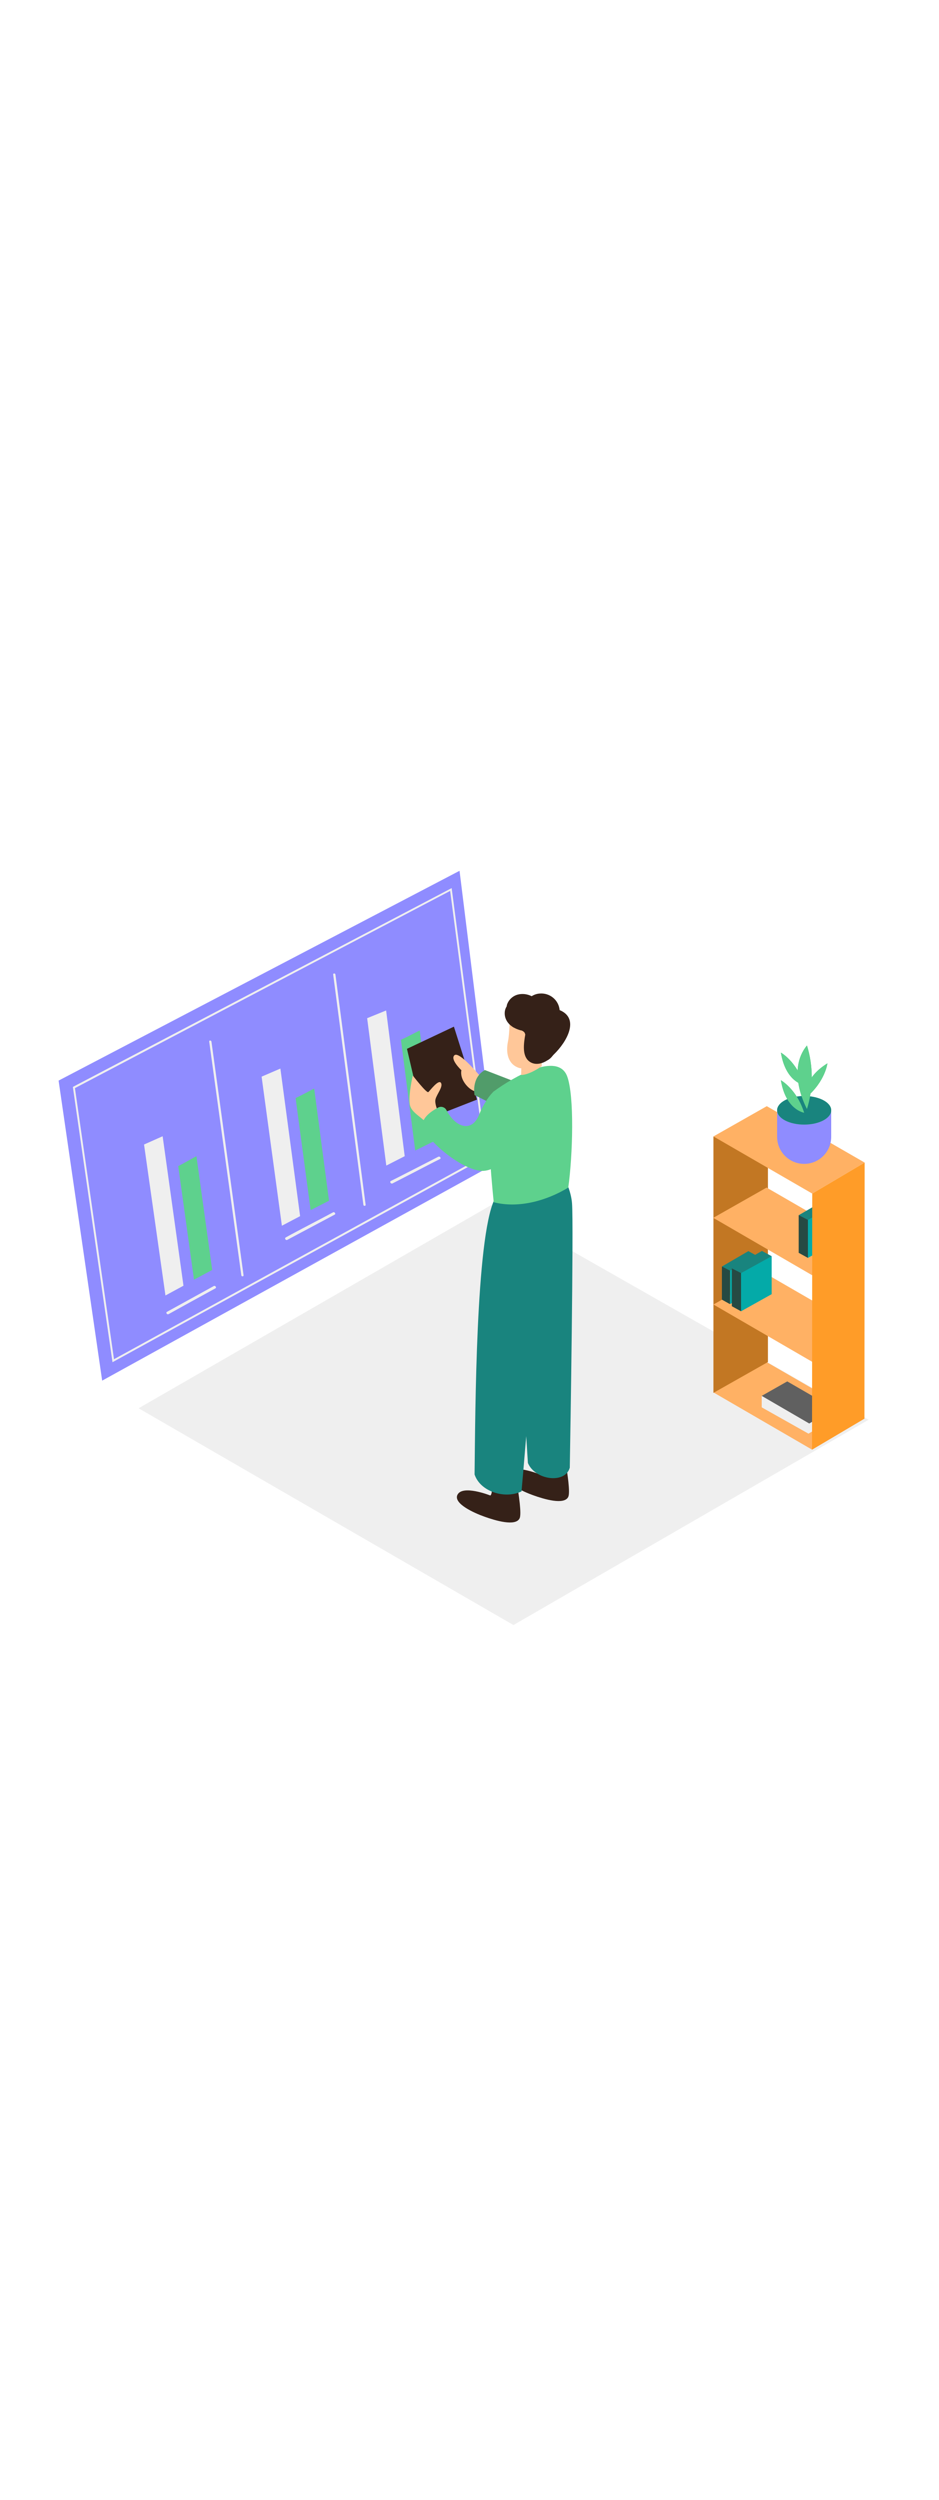 <svg xmlns="http://www.w3.org/2000/svg" xmlns:xlink="http://www.w3.org/1999/xlink" id="Layer_1" x="0px" y="0px" viewBox="0 0 500 500" style="width: 188px;" xml:space="preserve" data-imageid="report-analysis-3-66" class="illustrations_image"><style type="text/css">	.st0_report-analysis-3-66{fill:#EFEFEF;}	.st1_report-analysis-3-66{fill:url(#SVGID_1_);}	.st2_report-analysis-3-66{fill:url(#SVGID_00000135661546873435641010000010262173014180348322_);}	.st3_report-analysis-3-66{fill:#68E1FD;}	.st4_report-analysis-3-66{fill:#5ED18D;}	.st5_report-analysis-3-66{fill:#FFB164;}	.st6_report-analysis-3-66{fill:#606060;}	.st7_report-analysis-3-66{fill:#FF9C28;}	.st8_report-analysis-3-66{opacity:0.3;fill:#352118;enable-background:new    ;}	.st9_report-analysis-3-66{fill:#19847E;}	.st10_report-analysis-3-66{fill:#04AAA8;}	.st11_report-analysis-3-66{fill:#352118;}	.st12_report-analysis-3-66{opacity:0.3;fill:#04AAA8;enable-background:new    ;}	.st13_report-analysis-3-66{fill:#FFC799;}</style><polygon id="Base_report-analysis-3-66" class="st0_report-analysis-3-66" points="73.8,334.2 273.4,449.5 462.5,340.3 261.6,226.1 "></polygon><g id="Shadow_report-analysis-3-66">			<linearGradient id="SVGID_1_-report-analysis-3-66" gradientUnits="userSpaceOnUse" x1="291.198" y1="134.593" x2="232.118" y2="95.773" gradientTransform="matrix(1 0 0 -1 0 502)">		<stop offset="0" style="stop-color:#606060"></stop>		<stop offset="1" style="stop-color:#EFEFEF"></stop>	</linearGradient>	<path class="st1_report-analysis-3-66" d="M270.4,367.1c-12.8,7.5-52.4,27.8-72,39c14.9,9,33.4,19.3,35.1,20.3l67.7-43.2&#10;&#9;&#9;C297.7,381.4,286.3,375,270.4,367.1z"></path>			<linearGradient id="SVGID_00000181072255910828493340000012936769996295009959_-report-analysis-3-66" gradientUnits="userSpaceOnUse" x1="418.418" y1="170.513" x2="357.308" y2="134.013" gradientTransform="matrix(1 0 0 -1 0 502)">		<stop offset="0" style="stop-color:#606060"></stop>		<stop offset="1" style="stop-color:#EFEFEF"></stop>	</linearGradient>	<path style="fill:url(#SVGID_00000181072255910828493340000012936769996295009959_);" d="M403,309.6&#10;&#9;&#9;c-23.9,13.9-40.9,23.3-77.7,44.2c27.8,16.9,49.3,32.4,52.5,34.3l82.5-48.4C453.9,336.3,432.7,324.3,403,309.6z"></path></g><g id="Bar_Chart_report-analysis-3-66">	<polygon class="st3_report-analysis-3-66 targetColor" points="31.2,159.9 244.7,48.3 264,203.9 54.4,319.5 &#9;" style="fill: rgb(143, 140, 255);"></polygon>	<polygon class="st0_report-analysis-3-66" points="88.1,274.2 76.7,193.9 86.6,189.5 97.7,269 &#9;"></polygon>	<path class="st4_report-analysis-3-66" d="M104.6,200.1l8.4,60.5l-9.7,5.2l-8.4-60.4C98.2,203.7,101.4,201.8,104.6,200.1z"></path>	<polygon class="st0_report-analysis-3-66" points="150.1,237.1 139.3,157.8 149.3,153.5 159.8,232 &#9;"></polygon>	<path class="st4_report-analysis-3-66" d="M167.3,164.1l7.9,59.7l-9.8,5l-8-59.6C160.8,167.6,164,165.8,167.3,164.1z"></path>	<polygon class="st0_report-analysis-3-66" points="205.7,205.1 195.5,126.7 205.6,122.6 215.5,200.1 &#9;"></polygon>	<path class="st4_report-analysis-3-66" d="M223.5,133.2l7.5,59l-9.9,4.9l-7.6-58.9C217,136.6,220.3,134.8,223.5,133.2z"></path>	<path class="st0_report-analysis-3-66" d="M89.8,284.1c7.2-4,14.5-8,21.8-12l3.1-1.7c0.8-0.4-0.1-1.7-0.9-1.2c-7.3,4-14.5,8-21.8,12l-3.1,1.7&#10;&#9;&#9;C88.1,283.3,89,284.6,89.8,284.1L89.8,284.1z"></path>	<path class="st0_report-analysis-3-66" d="M153,244.6c7.3-3.9,14.7-7.8,22-11.7l3.2-1.7c0.8-0.4-0.1-1.7-0.9-1.2c-7.3,3.9-14.7,7.7-22,11.6l-3.1,1.7&#10;&#9;&#9;C151.3,243.8,152.2,245.1,153,244.6L153,244.6z"></path>	<path class="st0_report-analysis-3-66" d="M209,214.6c7.4-3.8,14.8-7.6,22.1-11.4l3.2-1.6c0.8-0.4-0.1-1.6-0.9-1.2c-7.4,3.8-14.8,7.6-22.1,11.3l-3.2,1.6&#10;&#9;&#9;C207.3,213.8,208.2,215,209,214.6L209,214.6z"></path>	<path class="st0_report-analysis-3-66" d="M111.4,139.1l17.1,124.4c0.1,0.7,1.2,0.7,1.2,0l-17.1-124.3C112.5,138.4,111.3,138.4,111.4,139.1z"></path>	<path class="st0_report-analysis-3-66" d="M177.4,103.4L193.5,226c0.1,0.7,1.2,0.7,1.2,0l-16.1-122.6C178.5,102.8,177.4,102.7,177.4,103.4z"></path>	<path class="st0_report-analysis-3-66" d="M59.9,309.7L38.8,163.3l0.3-0.2L240.5,57.5l18.8,142.8L59.9,309.7z M39.9,163.9l20.8,144.2l197.5-108.4&#10;&#9;&#9;L239.7,59L39.9,163.9z"></path></g><g id="Shelf_report-analysis-3-66">	<polygon class="st5_report-analysis-3-66" points="460.3,339.7 408.2,309.6 379.8,325.7 432.4,356.2 &#9;"></polygon>	<polyline class="st0_report-analysis-3-66" points="405.6,327.6 405.6,333.7 430.5,347.7 444.3,339.6 444.3,334.4 &#9;"></polyline>	<polygon class="st6_report-analysis-3-66" points="444.3,334.4 419.2,319.9 405.6,327.6 430.9,342.3 &#9;"></polygon>	<polygon class="st7_report-analysis-3-66" points="408.9,203.8 379.9,189.6 379.9,326 408.9,309.6 &#9;"></polygon>	<polygon class="st8_report-analysis-3-66" points="408.9,203.8 379.9,189.6 379.9,326 408.9,309.6 &#9;"></polygon>	<polygon class="st5_report-analysis-3-66" points="460.3,246.9 408.2,216.8 379.8,232.9 432.4,263.4 &#9;"></polygon>	<polygon class="st9_report-analysis-3-66" points="425.3,231.5 441.3,222.2 446.4,225 430.4,235.3 &#9;"></polygon>	<polygon class="st10_report-analysis-3-66" points="430.2,234 430.2,254.2 446.4,245.2 446.4,225 &#9;"></polygon>	<polyline class="st11_report-analysis-3-66" points="430.2,234 425.3,231.5 425.3,251.5 430.2,254.2 &#9;"></polyline>	<polygon class="st5_report-analysis-3-66" points="460.4,203.5 408.3,173.5 379.9,189.6 432.5,220 &#9;"></polygon>	<polygon class="st5_report-analysis-3-66" points="460.4,293 408.3,262.9 379.9,279 432.5,309.5 &#9;"></polygon>	<polygon class="st7_report-analysis-3-66" points="432.5,220 460.4,203.5 460.3,339.7 432.4,356.2 &#9;"></polygon>	<polygon class="st9_report-analysis-3-66" points="384.4,258.8 398.5,250.6 403,253.1 388.9,262.1 &#9;"></polygon>	<polygon class="st10_report-analysis-3-66" points="388.7,261 388.7,278.8 403,270.9 403,253.1 &#9;"></polygon>	<polyline class="st11_report-analysis-3-66" points="388.7,261 384.4,258.8 384.4,276.4 388.7,278.8 &#9;"></polyline>	<polygon class="st9_report-analysis-3-66" points="389.7,259.8 405.7,250.5 410.9,253.3 394.9,263.6 &#9;"></polygon>	<polygon class="st10_report-analysis-3-66" points="394.6,262.3 394.6,282.6 410.9,273.5 410.9,253.3 &#9;"></polygon>	<polyline class="st11_report-analysis-3-66" points="394.6,262.3 389.7,259.8 389.7,279.9 394.6,282.6 &#9;"></polyline>	<polyline class="st12_report-analysis-3-66" points="430.2,234 425.3,231.5 425.3,251.5 430.2,254.2 &#9;"></polyline>	<polyline class="st12_report-analysis-3-66" points="388.7,261 384.4,258.8 384.4,276.4 388.7,278.8 &#9;"></polyline>	<polyline class="st12_report-analysis-3-66" points="394.6,262.3 389.7,259.8 389.7,279.9 394.6,282.6 &#9;"></polyline></g><g id="Character_report-analysis-3-66">	<path class="st11_report-analysis-3-66" d="M286.4,351.6c0,0,2.9,16,0.6,17.6c0,0-15.1-6-17.5-0.2c-1.9,4.6,8.9,9.5,14.5,11.5s16.5,5.3,18.6,0.8&#10;&#9;&#9;s-5.3-38.4-5.3-38.4"></path>	<path class="st9_report-analysis-3-66" d="M281.1,363.3c-2.1-34.2-8.7-124.6-0.5-146.5c10.3-27.6,23.1-4,24,8.4c0.9,11.5-0.9,124.4-1.2,140.6&#10;&#9;&#9;C300.9,374.6,284.9,372.4,281.1,363.3z"></path>	<polygon class="st11_report-analysis-3-66" points="225.6,181.1 216.7,143 241.7,131.2 254,170 &#9;"></polygon>	<path class="st13_report-analysis-3-66" d="M255.1,156.9c0,0-10.6-12.7-13.1-10.5s3.7,8,3.7,8s-0.8,2.8,1.4,6.3s5.5,5.3,6.8,4.9s6.2,3.4,6.2,3.4l6.6-6&#10;&#9;&#9;L255.1,156.9z"></path>	<path class="st4_report-analysis-3-66" d="M252.7,167.6c0,0-1.9-9.2,5.5-13.3l17.1,6.6l-11.4,12.3L252.7,167.6z"></path>	<path class="st8_report-analysis-3-66" d="M252.7,167.6c0,0-1.9-9.2,5.5-13.3l17.1,6.6l-11.4,12.3L252.7,167.6z"></path>	<path class="st13_report-analysis-3-66" d="M233.9,177.9c0,0-2.7-5.4-2-8.1s4.2-6.7,2.9-8.7s-5.8,4.1-6.7,4.9s-8.3-8.8-8.3-8.8s-2.4,10.2-1.6,15.3&#10;&#9;&#9;s7.8,7.1,10.3,12"></path>	<path class="st11_report-analysis-3-66" d="M260.5,363c0,0,2.9,16,0.6,17.6c0,0-15.1-6-17.6-0.2c-1.9,4.6,8.9,9.5,14.6,11.5c5.6,2,16.5,5.3,18.6,0.8&#10;&#9;&#9;s-5.3-38.4-5.3-38.4"></path>	<path class="st9_report-analysis-3-66" d="M252.7,369.4c0.4-34.3,0.7-124.8,10.5-146.1c12.3-26.8,25.4,0.4,25.4,12.9c0,11.5-9.4,126.1-10.9,142.2&#10;&#9;&#9;C269,382.6,255.8,378.7,252.7,369.4z"></path>	<path class="st4_report-analysis-3-66" d="M262.9,224.6c-1.4-13.8-5.2-55,0.1-59c9.9-7.3,33.9-21.4,39-8c3.9,10.4,3,41.9,0.6,59.2&#10;&#9;&#9;C291.1,223.8,276.1,228,262.9,224.6z"></path>	<path class="st13_report-analysis-3-66" d="M277.5,146.1c0.3,0.4,0,10.8,0,10.8s3.8,0.3,11-4.7l-0.6-11L277.5,146.1z"></path>	<path class="st13_report-analysis-3-66" d="M271.4,125.6c0,0,0,9.2-0.9,13.4c-1.3,6.2,0,12.3,6,14.2c5.5,1.7,16-11.5,14.1-17.1S281.6,117.8,271.4,125.6z&#10;&#9;&#9;"></path>	<path class="st11_report-analysis-3-66" d="M298,122.4c-0.5-5.4-5.3-9.3-10.7-8.8c-1.5,0.1-2.9,0.6-4.2,1.4c-2.4-1.2-5.1-1.5-7.6-0.8&#10;&#9;&#9;c-2.7,0.8-4.8,2.9-5.6,5.5c0,0.2-0.1,0.5-0.1,0.7c-0.9,1.4-1.2,3-1,4.7c0.3,2.4,1.7,4.5,3.7,5.9c0.4,0.3,0.8,0.6,1.3,0.8&#10;&#9;&#9;c0.9,0.5,1.9,0.9,2.9,1.2c0.3,0.1,0.6,0.2,0.9,0.2c0.7,0.2,1.4,0.7,1.8,1.3c0.1,0.3,0.2,0.6,0.3,0.9c-0.8,4.6-1.8,11.2,2,14.2&#10;&#9;&#9;c2.9,2.3,6.8,1.5,9.8-0.5l0.4-0.2c0.8-0.5,1.6-1.2,2.2-2c0.2-0.2,0.4-0.5,0.6-0.7l0.1-0.1C302.1,139.1,308.7,126.8,298,122.4z"></path>	<path class="st4_report-analysis-3-66" d="M263,165.6c0,0-4.2,3.4-8,12.7c-3.5,8.6-11.8,7.5-17.3-2.7c-0.8-1.6-2.8-2.2-4.3-1.4c0,0,0,0,0,0&#10;&#9;&#9;c-3.3,1.7-8.1,4.9-8.4,8.9c-0.4,6,18,22.7,30.1,24.7c12.2,1.9,21.3-17.1,21.3-17.1"></path></g><g id="Plant_report-analysis-3-66">	<path class="st3_report-analysis-3-66 targetColor" d="M426.9,180.9c-4.7-0.4-9.6-1.8-13.1-5v13.9c0,8,6.5,14.4,14.4,14.4c0,0,0,0,0,0l0,0c8,0,14.4-6.5,14.4-14.4&#10;&#9;&#9;v-14.2C437.7,177.6,432.1,181.3,426.9,180.9z" style="fill: rgb(143, 140, 255);"></path>	<ellipse class="st4_report-analysis-3-66" cx="428.2" cy="175.7" rx="14.4" ry="7.6"></ellipse>	<path class="st4_report-analysis-3-66" d="M428.2,177c0,0-9.8-1.4-12.4-17.3C415.8,159.7,424.2,164.3,428.2,177z"></path>	<path class="st4_report-analysis-3-66" d="M429.7,175c0,0-11.3-20.2,0-33.8C433.1,152.2,433.1,164,429.7,175z"></path>	<path class="st4_report-analysis-3-66" d="M428.2,162.3c0,0-9.8-1.4-12.4-17.3C415.8,145,424.2,149.6,428.2,162.3z"></path>	<path class="st4_report-analysis-3-66" d="M429.4,168.8c0,0-2.5-9.6,11.2-18.1C440.6,150.6,439.6,160.1,429.4,168.8z"></path>	<ellipse class="st9_report-analysis-3-66" cx="428.2" cy="175.7" rx="14.4" ry="7.6"></ellipse>	<path class="st4_report-analysis-3-66" d="M428.2,177c0,0-9.8-1.4-12.4-17.3C415.8,159.7,424.2,164.3,428.2,177z"></path>	<path class="st4_report-analysis-3-66" d="M429.7,175c0,0-11.3-20.2,0-33.8C433.1,152.2,433.1,164,429.7,175z"></path>	<path class="st4_report-analysis-3-66" d="M428.2,162.3c0,0-9.8-1.4-12.4-17.3C415.8,145,424.2,149.6,428.2,162.3z"></path>	<path class="st4_report-analysis-3-66" d="M429.4,168.8c0,0-2.5-9.6,11.2-18.1C440.6,150.6,439.6,160.1,429.4,168.8z"></path></g></svg>